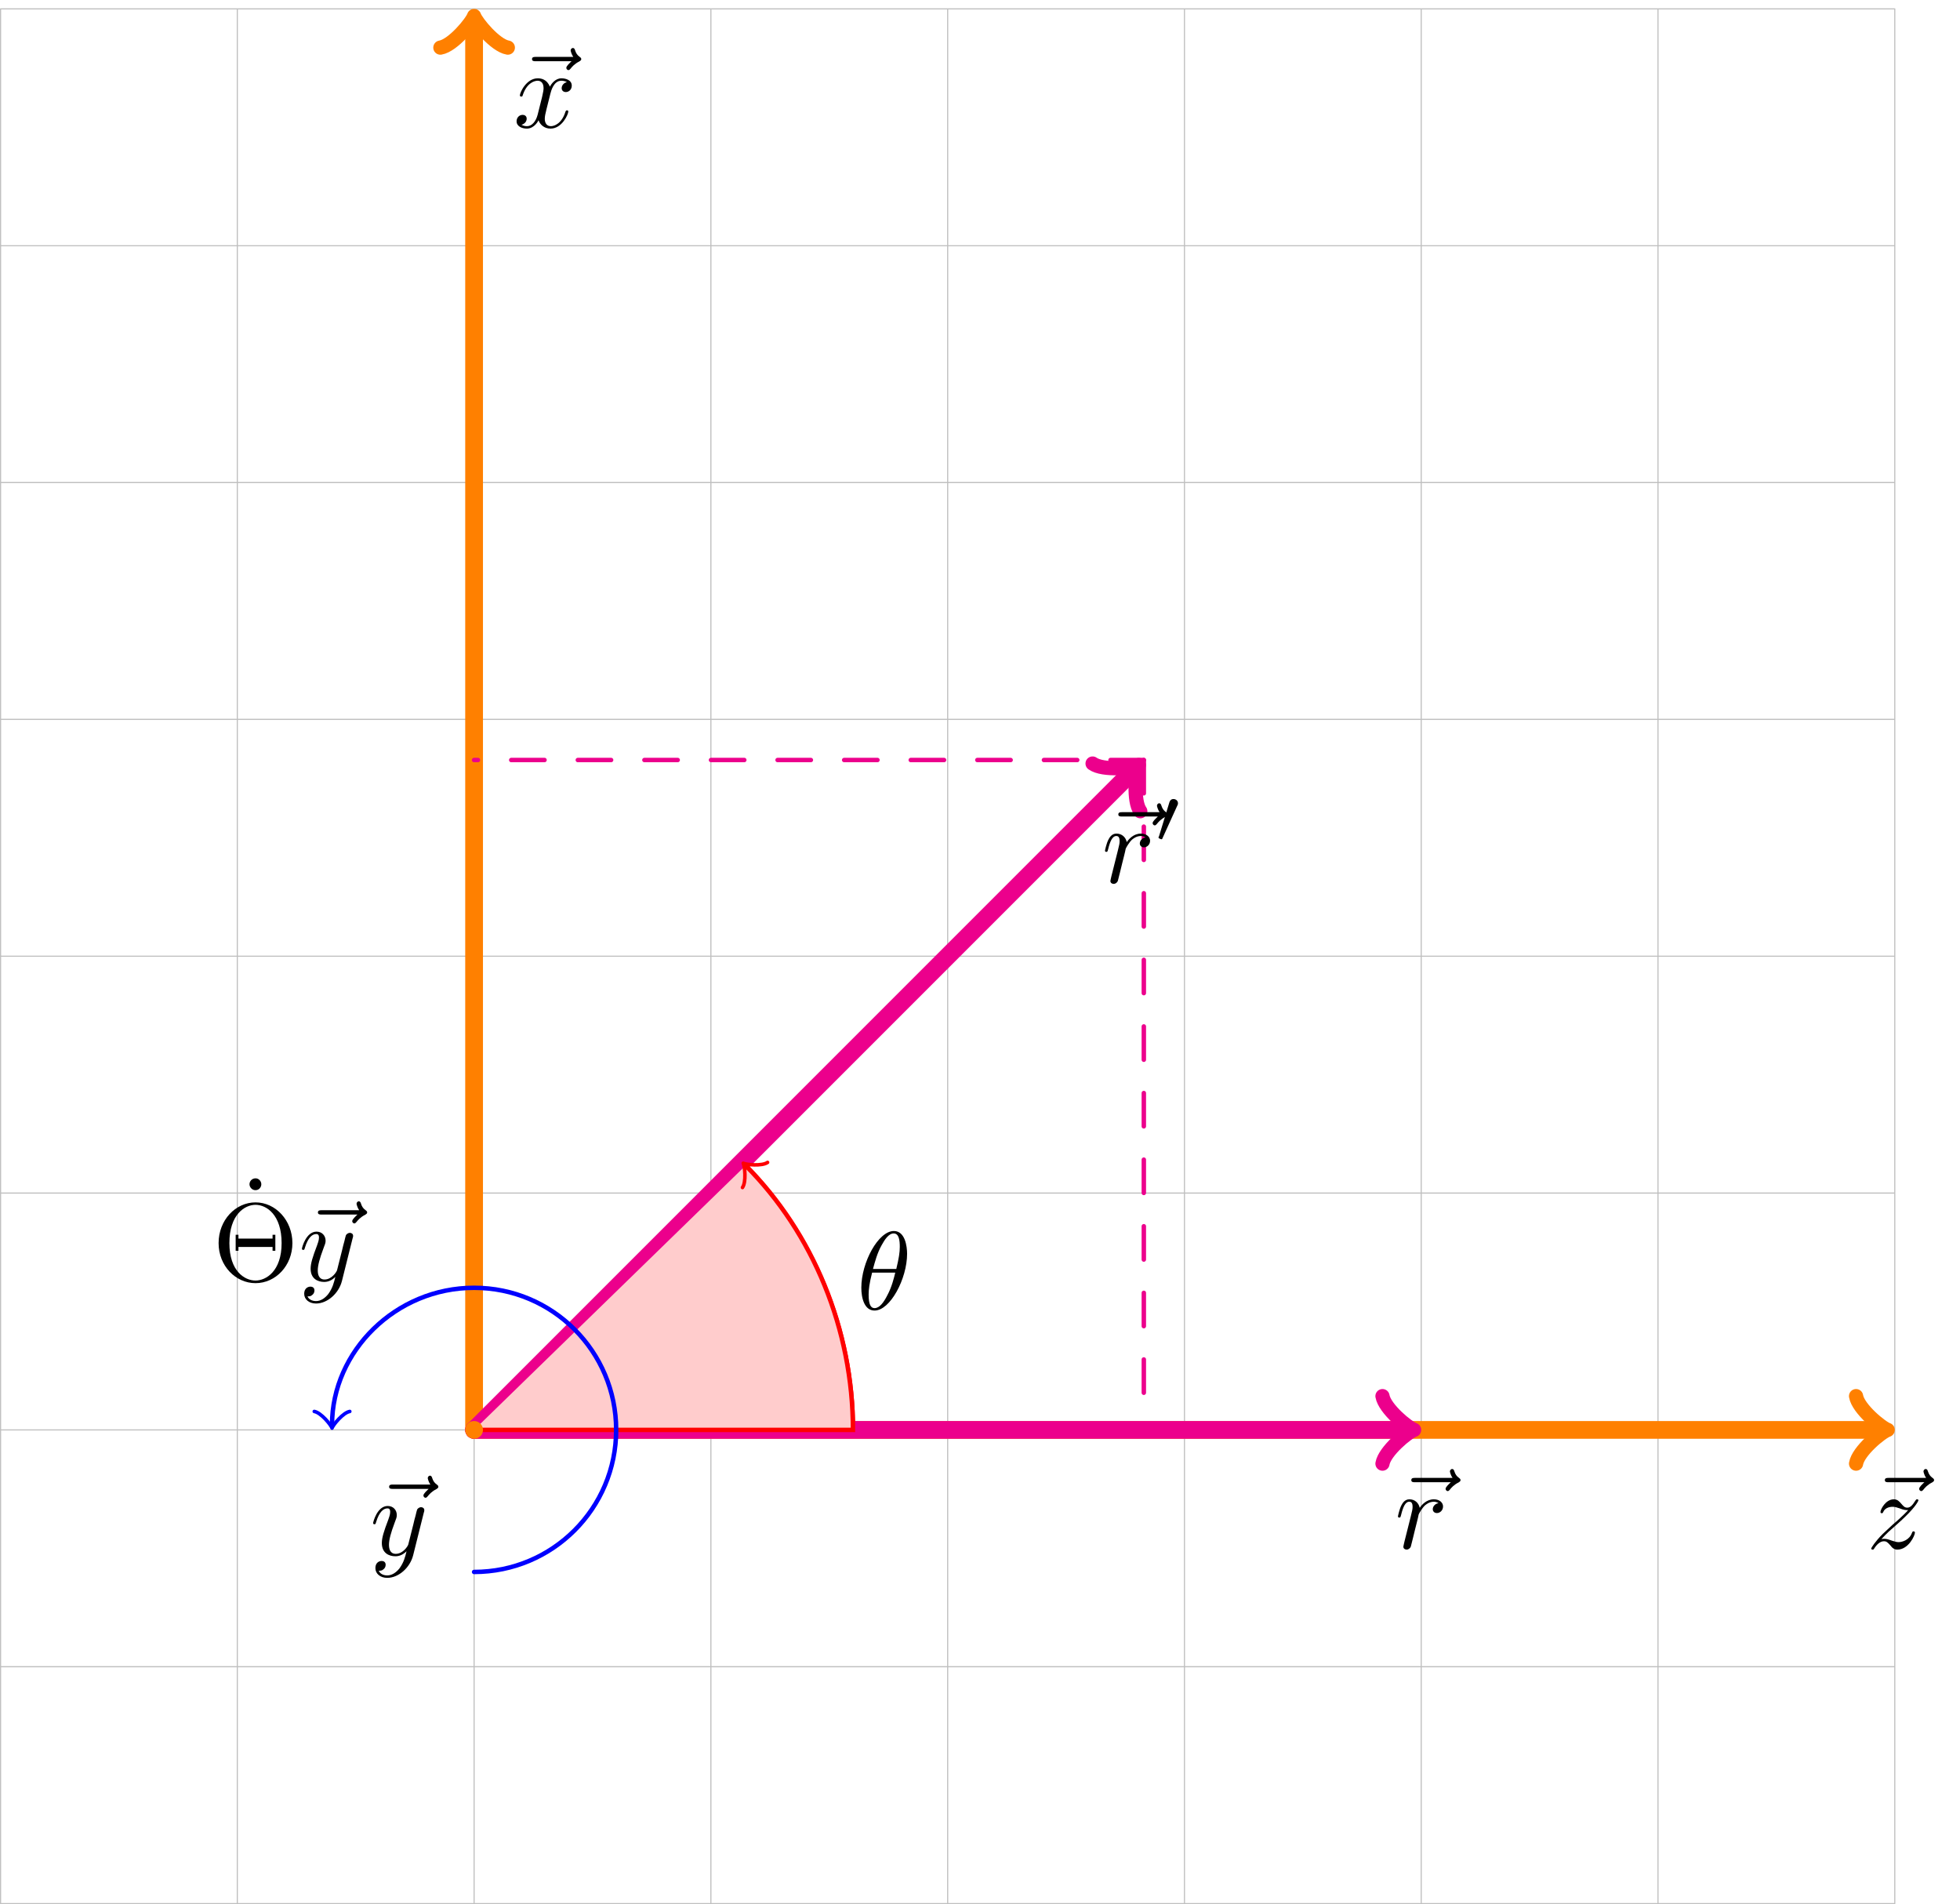 <?xml version="1.0" encoding="UTF-8"?>
<svg xmlns="http://www.w3.org/2000/svg" xmlns:xlink="http://www.w3.org/1999/xlink" width="175.96pt" height="170.901pt" viewBox="0 0 175.96 170.901" version="1.1">
<defs>
<g>
<symbol overflow="visible" id="glyph0-0">
<path style="stroke:none;" d=""/>
</symbol>
<symbol overflow="visible" id="glyph0-1">
<path style="stroke:none;" d="M 5.359 -5.938 C 5.219 -5.797 4.891 -5.516 4.891 -5.344 C 4.891 -5.25 4.984 -5.141 5.078 -5.141 C 5.172 -5.141 5.219 -5.219 5.281 -5.281 C 5.391 -5.422 5.625 -5.703 6.062 -5.922 C 6.125 -5.969 6.234 -6.016 6.234 -6.125 C 6.234 -6.234 6.156 -6.281 6.094 -6.328 C 5.875 -6.484 5.766 -6.656 5.688 -6.891 C 5.656 -6.984 5.625 -7.125 5.484 -7.125 C 5.344 -7.125 5.281 -6.984 5.281 -6.906 C 5.281 -6.859 5.359 -6.547 5.516 -6.328 L 2.156 -6.328 C 2 -6.328 1.812 -6.328 1.812 -6.125 C 1.812 -5.938 2 -5.938 2.156 -5.938 Z M 5.359 -5.938 "/>
</symbol>
<symbol overflow="visible" id="glyph0-2">
<path style="stroke:none;" d="M 3.328 -3.016 C 3.391 -3.266 3.625 -4.188 4.312 -4.188 C 4.359 -4.188 4.609 -4.188 4.812 -4.062 C 4.531 -4 4.344 -3.766 4.344 -3.516 C 4.344 -3.359 4.453 -3.172 4.719 -3.172 C 4.938 -3.172 5.25 -3.344 5.25 -3.75 C 5.25 -4.266 4.672 -4.406 4.328 -4.406 C 3.75 -4.406 3.406 -3.875 3.281 -3.656 C 3.031 -4.312 2.5 -4.406 2.203 -4.406 C 1.172 -4.406 0.594 -3.125 0.594 -2.875 C 0.594 -2.766 0.703 -2.766 0.719 -2.766 C 0.797 -2.766 0.828 -2.797 0.844 -2.875 C 1.188 -3.938 1.844 -4.188 2.188 -4.188 C 2.375 -4.188 2.719 -4.094 2.719 -3.516 C 2.719 -3.203 2.547 -2.547 2.188 -1.141 C 2.031 -0.531 1.672 -0.109 1.234 -0.109 C 1.172 -0.109 0.953 -0.109 0.734 -0.234 C 0.984 -0.297 1.203 -0.5 1.203 -0.781 C 1.203 -1.047 0.984 -1.125 0.844 -1.125 C 0.531 -1.125 0.297 -0.875 0.297 -0.547 C 0.297 -0.094 0.781 0.109 1.219 0.109 C 1.891 0.109 2.25 -0.594 2.266 -0.641 C 2.391 -0.281 2.75 0.109 3.344 0.109 C 4.375 0.109 4.938 -1.172 4.938 -1.422 C 4.938 -1.531 4.859 -1.531 4.828 -1.531 C 4.734 -1.531 4.719 -1.484 4.688 -1.422 C 4.359 -0.344 3.688 -0.109 3.375 -0.109 C 2.984 -0.109 2.828 -0.422 2.828 -0.766 C 2.828 -0.984 2.875 -1.203 2.984 -1.641 Z M 3.328 -3.016 "/>
</symbol>
<symbol overflow="visible" id="glyph0-3">
<path style="stroke:none;" d="M 1.328 -0.828 C 1.859 -1.406 2.156 -1.656 2.516 -1.969 C 2.516 -1.969 3.125 -2.5 3.484 -2.859 C 4.438 -3.781 4.656 -4.266 4.656 -4.312 C 4.656 -4.406 4.562 -4.406 4.547 -4.406 C 4.469 -4.406 4.453 -4.391 4.391 -4.297 C 4.094 -3.812 3.891 -3.656 3.656 -3.656 C 3.406 -3.656 3.297 -3.812 3.141 -3.984 C 2.953 -4.203 2.781 -4.406 2.453 -4.406 C 1.703 -4.406 1.25 -3.484 1.25 -3.266 C 1.25 -3.219 1.281 -3.156 1.359 -3.156 C 1.453 -3.156 1.469 -3.203 1.5 -3.266 C 1.688 -3.734 2.266 -3.734 2.344 -3.734 C 2.547 -3.734 2.734 -3.672 2.969 -3.594 C 3.375 -3.438 3.484 -3.438 3.734 -3.438 C 3.375 -3.016 2.547 -2.297 2.359 -2.141 L 1.453 -1.297 C 0.781 -0.625 0.422 -0.062 0.422 0.016 C 0.422 0.109 0.531 0.109 0.547 0.109 C 0.625 0.109 0.641 0.094 0.703 -0.016 C 0.938 -0.375 1.234 -0.641 1.562 -0.641 C 1.781 -0.641 1.891 -0.547 2.141 -0.266 C 2.297 -0.047 2.484 0.109 2.766 0.109 C 3.766 0.109 4.344 -1.156 4.344 -1.422 C 4.344 -1.469 4.297 -1.531 4.219 -1.531 C 4.125 -1.531 4.109 -1.469 4.078 -1.391 C 3.844 -0.75 3.203 -0.562 2.875 -0.562 C 2.688 -0.562 2.5 -0.625 2.297 -0.688 C 1.953 -0.812 1.797 -0.859 1.594 -0.859 C 1.578 -0.859 1.422 -0.859 1.328 -0.828 Z M 1.328 -0.828 "/>
</symbol>
<symbol overflow="visible" id="glyph0-4">
<path style="stroke:none;" d="M 0.875 -0.594 C 0.844 -0.438 0.781 -0.203 0.781 -0.156 C 0.781 0.016 0.922 0.109 1.078 0.109 C 1.203 0.109 1.375 0.031 1.453 -0.172 C 1.469 -0.203 1.797 -1.562 1.844 -1.75 C 1.922 -2.078 2.109 -2.766 2.156 -3.047 C 2.203 -3.172 2.484 -3.641 2.719 -3.859 C 2.797 -3.922 3.094 -4.188 3.516 -4.188 C 3.781 -4.188 3.922 -4.062 3.938 -4.062 C 3.641 -4.016 3.422 -3.781 3.422 -3.516 C 3.422 -3.359 3.531 -3.172 3.797 -3.172 C 4.062 -3.172 4.344 -3.406 4.344 -3.766 C 4.344 -4.109 4.031 -4.406 3.516 -4.406 C 2.875 -4.406 2.438 -3.922 2.25 -3.641 C 2.156 -4.094 1.797 -4.406 1.328 -4.406 C 0.875 -4.406 0.688 -4.016 0.594 -3.844 C 0.422 -3.5 0.297 -2.906 0.297 -2.875 C 0.297 -2.766 0.391 -2.766 0.406 -2.766 C 0.516 -2.766 0.516 -2.781 0.578 -3 C 0.75 -3.703 0.953 -4.188 1.312 -4.188 C 1.469 -4.188 1.609 -4.109 1.609 -3.734 C 1.609 -3.516 1.578 -3.406 1.453 -2.891 Z M 0.875 -0.594 "/>
</symbol>
<symbol overflow="visible" id="glyph0-5">
<path style="stroke:none;" d="M 4.531 -4.984 C 4.531 -5.641 4.359 -7.031 3.344 -7.031 C 1.953 -7.031 0.422 -4.219 0.422 -1.938 C 0.422 -1 0.703 0.109 1.609 0.109 C 3.016 0.109 4.531 -2.75 4.531 -4.984 Z M 1.469 -3.625 C 1.641 -4.25 1.844 -5.047 2.25 -5.766 C 2.516 -6.25 2.875 -6.812 3.328 -6.812 C 3.812 -6.812 3.875 -6.172 3.875 -5.609 C 3.875 -5.109 3.797 -4.609 3.562 -3.625 Z M 3.469 -3.297 C 3.359 -2.844 3.156 -2 2.766 -1.281 C 2.422 -0.594 2.047 -0.109 1.609 -0.109 C 1.281 -0.109 1.078 -0.406 1.078 -1.328 C 1.078 -1.75 1.141 -2.328 1.391 -3.297 Z M 3.469 -3.297 "/>
</symbol>
<symbol overflow="visible" id="glyph0-6">
<path style="stroke:none;" d="M 4.844 -3.797 C 4.891 -3.938 4.891 -3.953 4.891 -4.031 C 4.891 -4.203 4.75 -4.297 4.594 -4.297 C 4.5 -4.297 4.344 -4.234 4.25 -4.094 C 4.234 -4.031 4.141 -3.734 4.109 -3.547 C 4.031 -3.297 3.969 -3.016 3.906 -2.75 L 3.453 -0.953 C 3.422 -0.812 2.984 -0.109 2.328 -0.109 C 1.828 -0.109 1.719 -0.547 1.719 -0.922 C 1.719 -1.375 1.891 -2 2.219 -2.875 C 2.375 -3.281 2.422 -3.391 2.422 -3.594 C 2.422 -4.031 2.109 -4.406 1.609 -4.406 C 0.656 -4.406 0.297 -2.953 0.297 -2.875 C 0.297 -2.766 0.391 -2.766 0.406 -2.766 C 0.516 -2.766 0.516 -2.797 0.562 -2.953 C 0.844 -3.891 1.234 -4.188 1.578 -4.188 C 1.656 -4.188 1.828 -4.188 1.828 -3.875 C 1.828 -3.625 1.719 -3.359 1.656 -3.172 C 1.25 -2.109 1.078 -1.547 1.078 -1.078 C 1.078 -0.188 1.703 0.109 2.297 0.109 C 2.688 0.109 3.016 -0.062 3.297 -0.344 C 3.172 0.172 3.047 0.672 2.656 1.203 C 2.391 1.531 2.016 1.828 1.562 1.828 C 1.422 1.828 0.969 1.797 0.797 1.406 C 0.953 1.406 1.094 1.406 1.219 1.281 C 1.328 1.203 1.422 1.062 1.422 0.875 C 1.422 0.562 1.156 0.531 1.062 0.531 C 0.828 0.531 0.5 0.688 0.5 1.172 C 0.5 1.672 0.938 2.047 1.562 2.047 C 2.578 2.047 3.609 1.141 3.891 0.016 Z M 4.844 -3.797 "/>
</symbol>
<symbol overflow="visible" id="glyph1-0">
<path style="stroke:none;" d=""/>
</symbol>
<symbol overflow="visible" id="glyph1-1">
<path style="stroke:none;" d="M 2.016 -3.297 C 2.078 -3.406 2.078 -3.469 2.078 -3.516 C 2.078 -3.734 1.891 -3.891 1.672 -3.891 C 1.406 -3.891 1.328 -3.672 1.297 -3.562 L 0.375 -0.547 C 0.359 -0.531 0.328 -0.453 0.328 -0.438 C 0.328 -0.359 0.547 -0.281 0.609 -0.281 C 0.656 -0.281 0.656 -0.297 0.703 -0.406 Z M 2.016 -3.297 "/>
</symbol>
<symbol overflow="visible" id="glyph2-0">
<path style="stroke:none;" d=""/>
</symbol>
<symbol overflow="visible" id="glyph2-1">
<path style="stroke:none;" d="M 1.906 -6.141 C 1.906 -6.406 1.688 -6.672 1.391 -6.672 C 1.047 -6.672 0.844 -6.391 0.844 -6.141 C 0.844 -5.875 1.078 -5.609 1.375 -5.609 C 1.719 -5.609 1.906 -5.891 1.906 -6.141 Z M 1.906 -6.141 "/>
</symbol>
<symbol overflow="visible" id="glyph2-2">
<path style="stroke:none;" d="M 7.188 -3.375 C 7.188 -5.406 5.688 -7.031 3.875 -7.031 C 2.078 -7.031 0.562 -5.438 0.562 -3.375 C 0.562 -1.328 2.094 0.219 3.875 0.219 C 5.688 0.219 7.188 -1.359 7.188 -3.375 Z M 3.875 -0.016 C 2.891 -0.016 1.531 -0.875 1.531 -3.375 C 1.531 -5.938 2.906 -6.812 3.875 -6.812 C 4.875 -6.812 6.219 -5.906 6.219 -3.375 C 6.219 -0.844 4.812 -0.016 3.875 -0.016 Z M 5.656 -4.125 L 5.406 -4.125 L 5.406 -3.781 L 2.344 -3.781 L 2.344 -4.125 L 2.094 -4.125 L 2.094 -2.688 L 2.344 -2.688 L 2.344 -3.031 L 5.406 -3.031 L 5.406 -2.688 L 5.656 -2.688 Z M 5.656 -4.125 "/>
</symbol>
</g>
<clipPath id="clip1">
  <path d="M 0 0 L 171 0 L 171 170.902 L 0 170.902 Z M 0 0 "/>
</clipPath>
</defs>
<g id="surface1">
<g clip-path="url(#clip1)" clip-rule="nonzero">
<path style="fill:none;stroke-width:0.1;stroke-linecap:round;stroke-linejoin:miter;stroke:rgb(75%,75%,75%);stroke-opacity:1;stroke-miterlimit:10;" d="M -42.512 -42.514 L 127.542 -42.514 M -42.512 -21.256 L 127.542 -21.256 M -42.512 -0.002 L 127.542 -0.002 M -42.512 21.256 L 127.542 21.256 M -42.512 42.514 L 127.542 42.514 M -42.512 63.772 L 127.542 63.772 M -42.512 85.029 L 127.542 85.029 M -42.512 106.283 L 127.542 106.283 M -42.512 127.541 L 127.542 127.541 M -42.512 -42.514 L -42.512 127.541 M -21.258 -42.514 L -21.258 127.541 M -0.001 -42.514 L -0.001 127.541 M 21.257 -42.514 L 21.257 127.541 M 42.515 -42.514 L 42.515 127.541 M 63.773 -42.514 L 63.773 127.541 M 85.027 -42.514 L 85.027 127.541 M 106.285 -42.514 L 106.285 127.541 M 127.542 -42.514 L 127.542 127.541 " transform="matrix(1,0,0,-1,42.563,128.338)"/>
</g>
<path style="fill:none;stroke-width:1.594;stroke-linecap:round;stroke-linejoin:miter;stroke:rgb(100%,50%,0%);stroke-opacity:1;stroke-miterlimit:10;" d="M -0.001 -0.002 L 126.335 -0.002 " transform="matrix(1,0,0,-1,42.563,128.338)"/>
<path style="fill:none;stroke-width:1.275;stroke-linecap:round;stroke-linejoin:round;stroke:rgb(100%,50%,0%);stroke-opacity:1;stroke-miterlimit:10;" d="M -2.271 3.029 C -2.084 1.893 -0.001 0.19 0.569 -0.002 C -0.001 -0.189 -2.084 -1.892 -2.271 -3.029 " transform="matrix(1,0,0,-1,168.9,128.338)"/>
<path style="fill:none;stroke-width:1.594;stroke-linecap:round;stroke-linejoin:miter;stroke:rgb(100%,50%,0%);stroke-opacity:1;stroke-miterlimit:10;" d="M -0.001 -0.002 L -0.001 126.338 " transform="matrix(1,0,0,-1,42.563,128.338)"/>
<path style="fill:none;stroke-width:1.275;stroke-linecap:round;stroke-linejoin:round;stroke:rgb(100%,50%,0%);stroke-opacity:1;stroke-miterlimit:10;" d="M -2.272 3.028 C -2.081 1.891 0.001 0.188 0.567 0.001 C 0.001 -0.191 -2.081 -1.894 -2.272 -3.027 " transform="matrix(0,-1,-1,0,42.563,2.001)"/>
<path style="fill-rule:nonzero;fill:rgb(100%,79.999%,79.999%);fill-opacity:1;stroke-width:0.399;stroke-linecap:round;stroke-linejoin:miter;stroke:rgb(100%,0%,0%);stroke-opacity:1;stroke-miterlimit:10;" d="M -0.001 -0.002 L 34.011 -0.002 C 34.011 9.018 30.425 17.674 24.05 24.049 Z M -0.001 -0.002 " transform="matrix(1,0,0,-1,42.563,128.338)"/>
<path style="fill:none;stroke-width:1.594;stroke-linecap:round;stroke-linejoin:miter;stroke:rgb(92.549%,0%,54.9%);stroke-opacity:1;stroke-miterlimit:10;" d="M -0.001 -0.002 L 83.824 -0.002 " transform="matrix(1,0,0,-1,42.563,128.338)"/>
<path style="fill:none;stroke-width:1.275;stroke-linecap:round;stroke-linejoin:round;stroke:rgb(92.549%,0%,54.9%);stroke-opacity:1;stroke-miterlimit:10;" d="M -2.273 3.029 C -2.081 1.893 0.001 0.19 0.567 -0.002 C 0.001 -0.189 -2.081 -1.892 -2.273 -3.029 " transform="matrix(1,0,0,-1,126.386,128.338)"/>
<path style="fill:none;stroke-width:1.594;stroke-linecap:round;stroke-linejoin:miter;stroke:rgb(92.549%,0%,54.9%);stroke-opacity:1;stroke-miterlimit:10;" d="M -0.001 -0.002 L 59.273 59.272 " transform="matrix(1,0,0,-1,42.563,128.338)"/>
<path style="fill:none;stroke-width:1.275;stroke-linecap:round;stroke-linejoin:round;stroke:rgb(92.549%,0%,54.9%);stroke-opacity:1;stroke-miterlimit:10;" d="M -2.272 3.029 C -2.082 1.894 -0.002 0.19 0.567 0.002 C 0.001 -0.189 -2.085 -1.893 -2.27 -3.028 " transform="matrix(0.707,-0.707,-0.707,-0.707,101.835,69.066)"/>
<path style="fill-rule:nonzero;fill:rgb(100%,79.999%,79.999%);fill-opacity:1;stroke-width:0.399;stroke-linecap:round;stroke-linejoin:miter;stroke:rgb(100%,0%,0%);stroke-opacity:1;stroke-miterlimit:10;" d="M -0.001 -0.002 L 34.011 -0.002 C 34.011 9.018 30.425 17.674 24.375 23.725 " transform="matrix(1,0,0,-1,42.563,128.338)"/>
<path style="fill:none;stroke-width:0.319;stroke-linecap:round;stroke-linejoin:round;stroke:rgb(100%,0%,0%);stroke-opacity:1;stroke-miterlimit:10;" d="M -1.197 1.593 C -1.098 0.997 -0.001 0.099 0.297 -0 C -0.001 -0.1 -1.095 -0.995 -1.197 -1.594 " transform="matrix(-0.707,-0.707,-0.707,0.707,66.936,104.613)"/>
<path style="fill:none;stroke-width:0.399;stroke-linecap:round;stroke-linejoin:miter;stroke:rgb(92.549%,0%,54.9%);stroke-opacity:1;stroke-dasharray:2.989,2.989;stroke-miterlimit:10;" d="M 60.124 60.123 L 60.124 -0.002 " transform="matrix(1,0,0,-1,42.563,128.338)"/>
<path style="fill:none;stroke-width:0.399;stroke-linecap:round;stroke-linejoin:miter;stroke:rgb(92.549%,0%,54.9%);stroke-opacity:1;stroke-dasharray:2.989,2.989;stroke-miterlimit:10;" d="M 60.124 60.123 L -0.001 60.123 " transform="matrix(1,0,0,-1,42.563,128.338)"/>
<g style="fill:rgb(0%,0%,0%);fill-opacity:1;">
  <use xlink:href="#glyph0-1" x="45.95" y="11.434"/>
</g>
<g style="fill:rgb(0%,0%,0%);fill-opacity:1;">
  <use xlink:href="#glyph0-2" x="46.08" y="11.434"/>
</g>
<g style="fill:rgb(0%,0%,0%);fill-opacity:1;">
  <use xlink:href="#glyph0-1" x="167.401" y="138.975"/>
</g>
<g style="fill:rgb(0%,0%,0%);fill-opacity:1;">
  <use xlink:href="#glyph0-3" x="167.57" y="138.975"/>
</g>
<g style="fill:rgb(0%,0%,0%);fill-opacity:1;">
  <use xlink:href="#glyph0-1" x="124.887" y="138.975"/>
</g>
<g style="fill:rgb(0%,0%,0%);fill-opacity:1;">
  <use xlink:href="#glyph0-4" x="125.206" y="138.975"/>
</g>
<g style="fill:rgb(0%,0%,0%);fill-opacity:1;">
  <use xlink:href="#glyph0-1" x="98.586" y="79.224"/>
</g>
<g style="fill:rgb(0%,0%,0%);fill-opacity:1;">
  <use xlink:href="#glyph0-4" x="98.905" y="79.224"/>
</g>
<g style="fill:rgb(0%,0%,0%);fill-opacity:1;">
  <use xlink:href="#glyph1-1" x="103.675" y="75.608"/>
</g>
<g style="fill:rgb(0%,0%,0%);fill-opacity:1;">
  <use xlink:href="#glyph0-5" x="76.904" y="117.519"/>
</g>
<path style="fill:none;stroke-width:1.594;stroke-linecap:round;stroke-linejoin:miter;stroke:rgb(100%,50%,0%);stroke-opacity:1;stroke-miterlimit:10;" d="M -0.001 -0.002 L -0.001 -0.002 " transform="matrix(1,0,0,-1,42.563,128.338)"/>
<g style="fill:rgb(0%,0%,0%);fill-opacity:1;">
  <use xlink:href="#glyph0-1" x="33.121" y="139.573"/>
</g>
<g style="fill:rgb(0%,0%,0%);fill-opacity:1;">
  <use xlink:href="#glyph0-6" x="33.201" y="139.573"/>
</g>
<path style="fill:none;stroke-width:0.399;stroke-linecap:round;stroke-linejoin:miter;stroke:rgb(0%,0%,100%);stroke-opacity:1;stroke-miterlimit:10;" d="M -0.001 -12.752 C 7.042 -12.752 12.753 -7.045 12.753 -0.002 C 12.753 7.045 7.042 12.752 -0.001 12.752 C -7.043 12.752 -12.754 7.045 -12.754 0.459 " transform="matrix(1,0,0,-1,42.563,128.338)"/>
<path style="fill:none;stroke-width:0.319;stroke-linecap:round;stroke-linejoin:round;stroke:rgb(0%,0%,100%);stroke-opacity:1;stroke-miterlimit:10;" d="M -1.196 1.593 C -1.095 0.995 -0.001 0.101 0.3 -0.001 C -0.001 -0.098 -1.095 -0.997 -1.196 -1.594 " transform="matrix(0,1,1,0,29.809,127.88)"/>
<g style="fill:rgb(0%,0%,0%);fill-opacity:1;">
  <use xlink:href="#glyph2-1" x="21.554" y="112.432"/>
</g>
<g style="fill:rgb(0%,0%,0%);fill-opacity:1;">
  <use xlink:href="#glyph2-2" x="19.063" y="114.95"/>
</g>
<g style="fill:rgb(0%,0%,0%);fill-opacity:1;">
  <use xlink:href="#glyph0-1" x="26.729" y="114.95"/>
</g>
<g style="fill:rgb(0%,0%,0%);fill-opacity:1;">
  <use xlink:href="#glyph0-6" x="26.809" y="114.95"/>
</g>
</g>
</svg>
